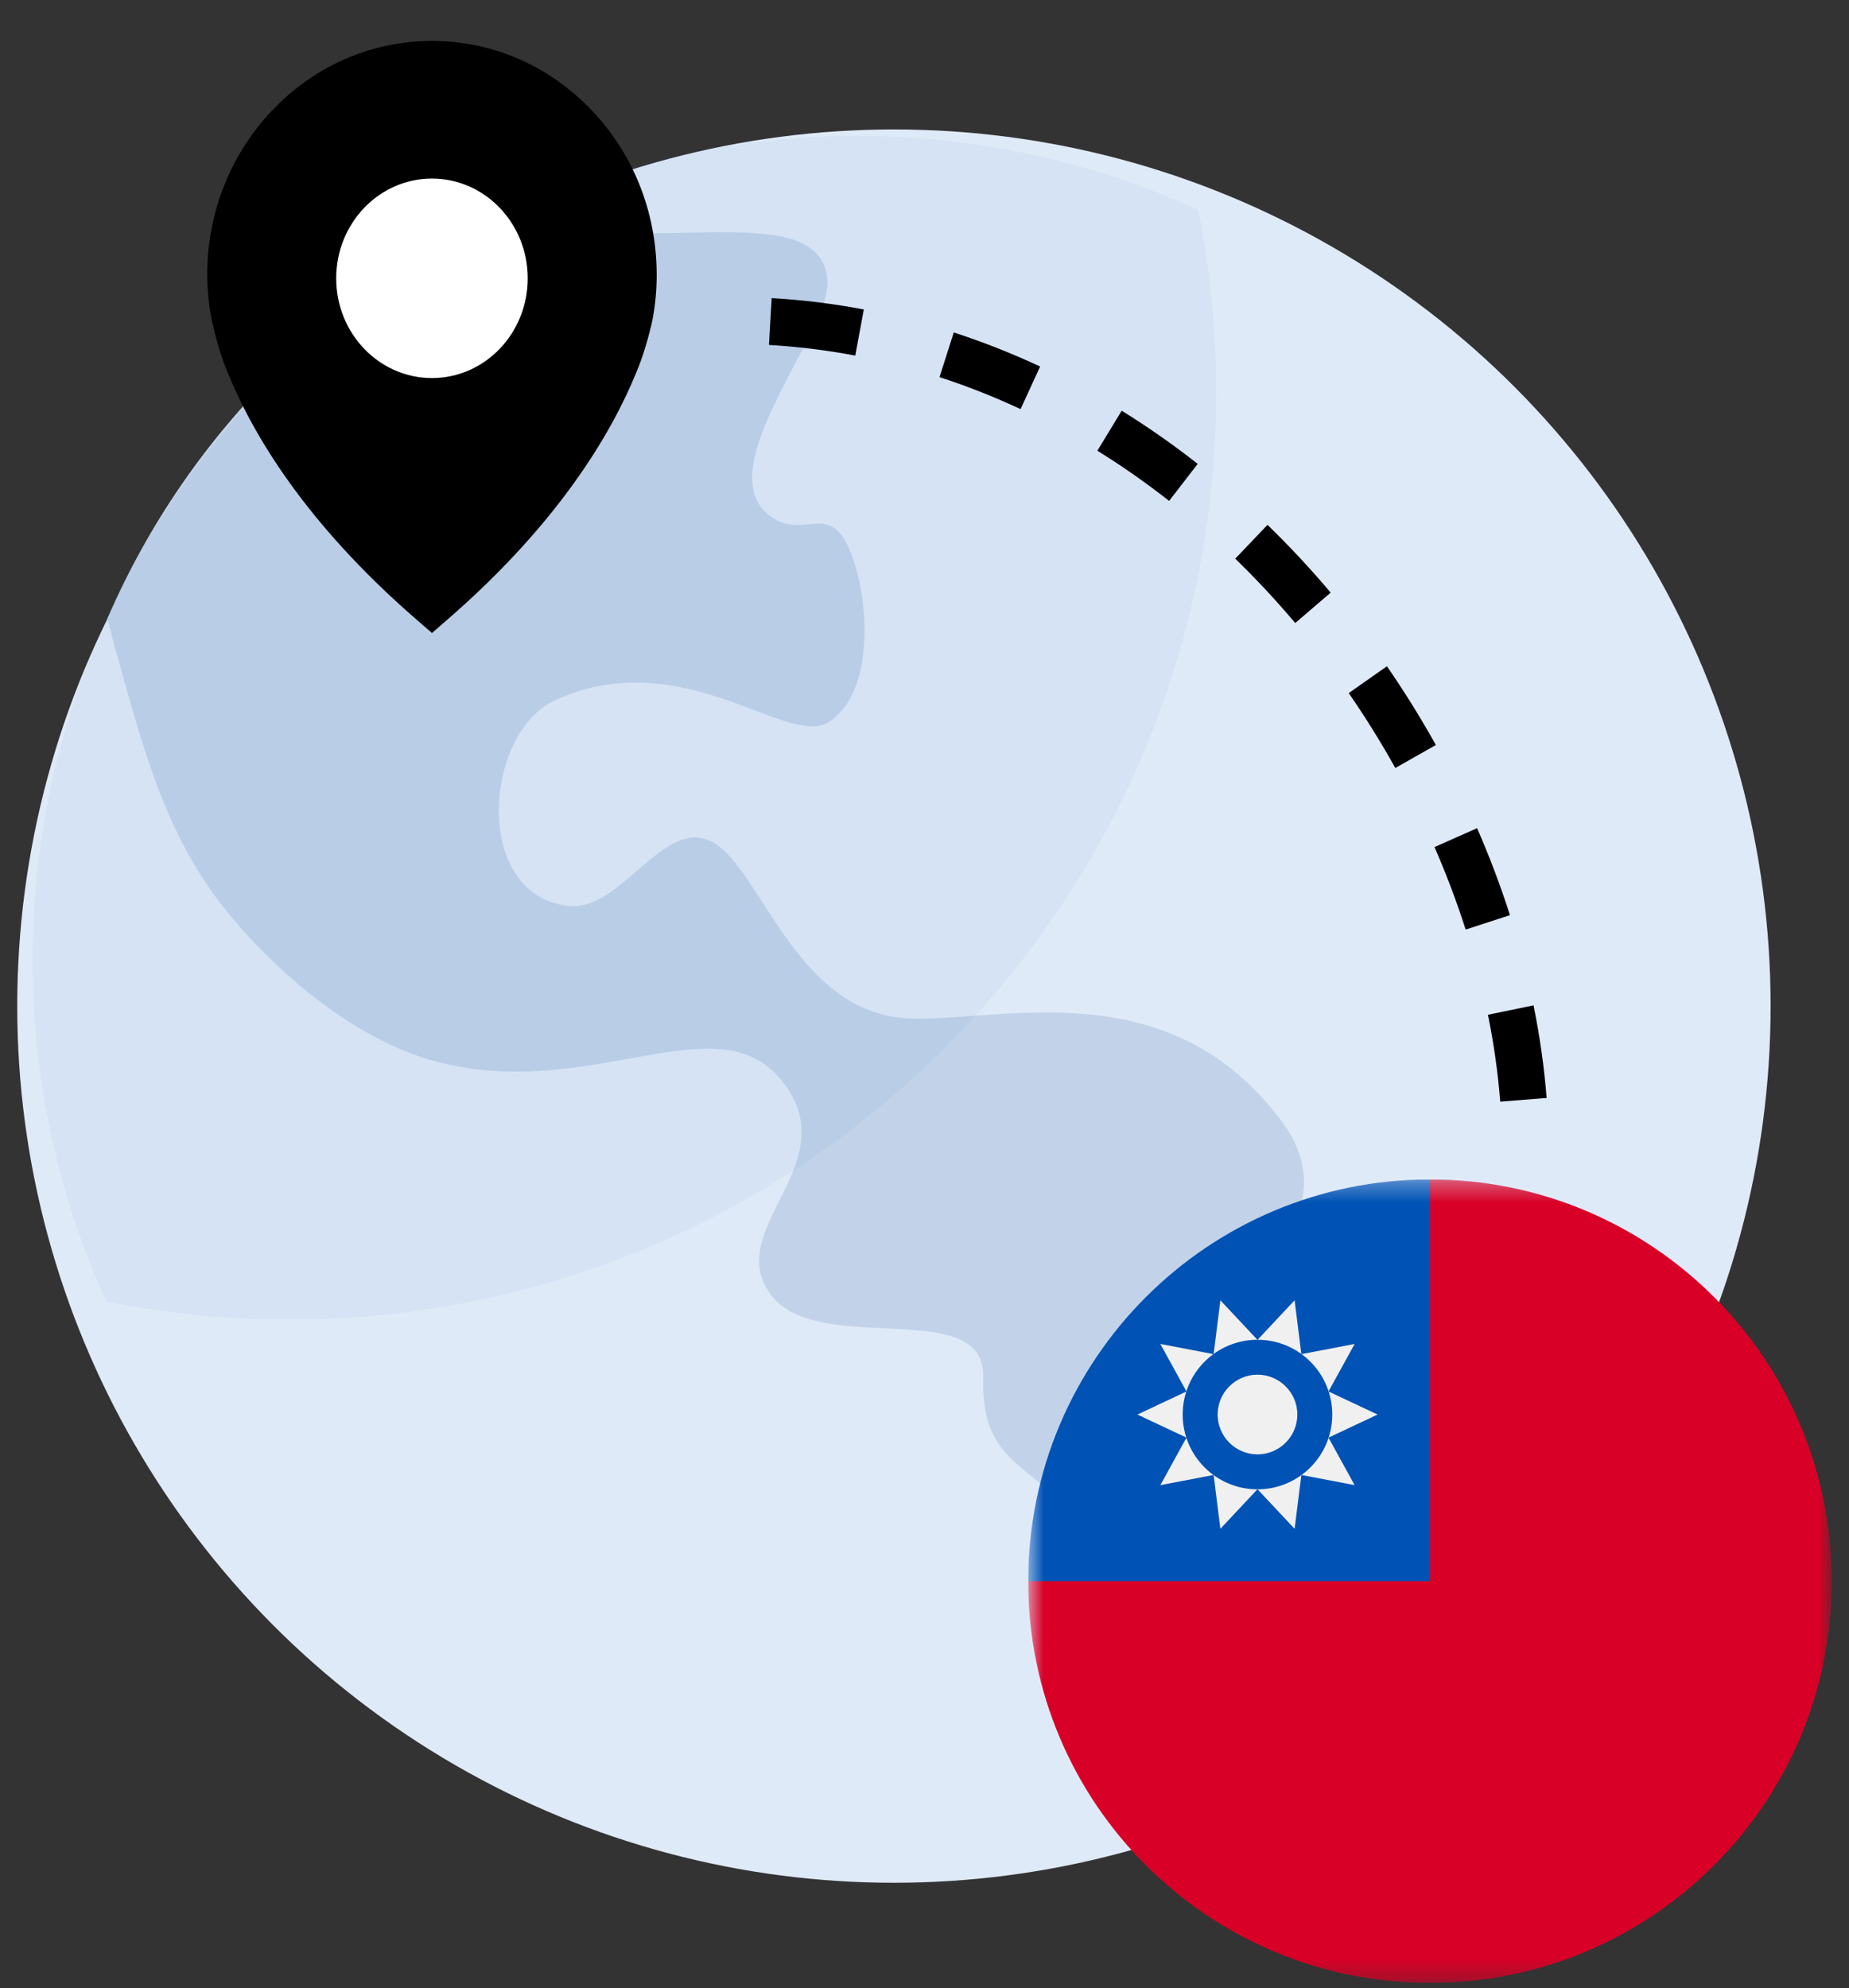 <svg width="93" height="100" viewBox="0 0 93 100" fill="none" xmlns="http://www.w3.org/2000/svg">
<rect x="0" y="0" width="93" height="100" fill="#333333" stroke="none"/>
<circle cx="44.962" cy="50.606" r="44.095" fill="#DFEAF8"/>
<path d="M60.673 77.804C60.296 80.816 56.005 82.322 55.101 79.084C53.519 73.135 49.303 74.866 49.453 69.295C49.604 65.077 40.944 68.391 38.684 65.002C36.425 61.689 42.676 58.451 39.287 54.309C35.898 50.167 29.12 55.89 20.987 53.104C17.372 51.824 13.908 48.886 11.499 45.95C8.261 42.034 7.131 37.365 5.776 32.546C5.625 32.094 5.55 31.567 5.399 31.115C9.541 21.551 17.297 13.945 27.012 10.105C28.819 12.59 34.617 11.385 38.307 11.762C40.19 11.912 41.545 12.515 41.621 14.171C41.621 14.473 41.545 14.925 41.395 15.376C40.265 18.464 36.048 23.886 38.684 25.919C40.642 27.425 41.997 24.564 43.127 28.856C43.654 30.814 43.88 34.88 41.697 36.311C39.587 37.667 34.316 32.245 27.84 35.257C24.3 36.989 23.773 45.122 28.668 45.574C31.53 45.8 33.789 40.152 36.5 42.863C38.684 45.047 40.566 50.995 45.687 51.221C50.205 51.447 58.865 48.661 64.589 56.568C67.977 61.388 61.727 65.228 60.597 69.823C59.618 73.587 60.974 75.545 60.673 77.804Z" fill="#C2D3E9"/>
<g opacity="0.05">
<path fill-rule="evenodd" clip-rule="evenodd" d="M14.535 66.367C40.289 66.367 61.167 45.489 61.167 19.735C61.167 16.594 60.857 13.525 60.265 10.558C55.032 8.173 49.217 6.844 43.091 6.844C20.201 6.844 1.644 25.4 1.644 48.291C1.644 54.417 2.973 60.232 5.359 65.465C8.326 66.057 11.394 66.367 14.535 66.367Z" fill="#0057C5"/>
<path fill-rule="evenodd" clip-rule="evenodd" d="M1.644 48.291C1.644 54.417 2.973 60.232 5.359 65.465C8.326 66.057 11.394 66.367 14.535 66.367C40.289 66.367 61.167 45.489 61.167 19.735C61.167 16.594 60.857 13.525 60.265 10.558C55.032 8.173 49.217 6.844 43.091 6.844C20.201 6.844 1.644 25.4 1.644 48.291Z" fill="#0057C5"/>
</g>
<path fill-rule="evenodd" clip-rule="evenodd" d="M43.017 17.885C41.603 17.618 40.156 17.437 38.677 17.35L38.813 14.994C40.392 15.086 41.937 15.279 43.448 15.565L43.017 17.885ZM51.332 20.578C50.013 19.962 48.653 19.423 47.255 18.969L47.972 16.722C49.464 17.206 50.913 17.781 52.316 18.436L51.332 20.578ZM58.804 25.195C57.649 24.288 56.444 23.444 55.195 22.67L56.419 20.658C57.745 21.479 59.02 22.374 60.241 23.332L58.804 25.195ZM65.147 31.338C64.197 30.211 63.19 29.129 62.129 28.101L63.752 26.399C64.869 27.484 65.93 28.623 66.93 29.808L65.147 31.338ZM70.181 38.629C69.464 37.344 68.682 36.084 67.838 34.861L69.759 33.512C70.646 34.798 71.468 36.122 72.221 37.473L70.181 38.629ZM73.719 46.756C73.273 45.364 72.75 43.977 72.152 42.606L74.294 41.656C74.924 43.098 75.476 44.56 75.947 46.031L73.719 46.756ZM75.458 55.411C75.345 53.97 75.138 52.509 74.84 51.041L77.133 50.568C77.449 52.126 77.671 53.683 77.791 55.226L75.458 55.411Z" fill="black"/>
<g clip-path="url(#clip0_9943_903)">
<mask id="mask0_9943_903" style="mask-type:luminance" maskUnits="userSpaceOnUse" x="51" y="59" width="42" height="41">
<path d="M92.133 59.323H51.715V99.74H92.133V59.323Z" fill="white"/>
</mask>
<g mask="url(#mask0_9943_903)">
<path d="M92.133 79.532C92.133 90.692 83.085 99.74 71.924 99.74C60.763 99.74 51.715 90.692 51.715 79.532C58.656 72.59 64.543 66.703 71.924 59.323C83.085 59.323 92.133 68.371 92.133 79.532Z" fill="#D80027"/>
<path d="M71.924 79.532C71.924 68.371 71.924 67.055 71.924 59.323C60.763 59.323 51.715 68.371 51.715 79.532H71.924Z" fill="#0052B4"/>
<path d="M69.288 71.15L66.82 72.311L68.135 74.701L65.455 74.189L65.115 76.896L63.248 74.905L61.382 76.896L61.042 74.189L58.362 74.701L59.676 72.311L57.208 71.15L59.676 69.989L58.362 67.599L61.042 68.112L61.382 65.404L63.248 67.395L65.115 65.404L65.455 68.112L68.135 67.599L66.82 69.989L69.288 71.15Z" fill="#F0F0F0"/>
<path d="M63.248 74.911C65.325 74.911 67.01 73.227 67.01 71.15C67.01 69.072 65.325 67.388 63.248 67.388C61.17 67.388 59.486 69.072 59.486 71.15C59.486 73.227 61.17 74.911 63.248 74.911Z" fill="#0052B4"/>
<path d="M63.248 73.153C62.143 73.153 61.244 72.254 61.244 71.149C61.244 70.044 62.143 69.144 63.248 69.144C64.354 69.144 65.253 70.044 65.253 71.149C65.253 72.254 64.353 73.153 63.248 73.153Z" fill="#F0F0F0"/>
</g>
</g>
<circle cx="21.076" cy="14.342" r="8.475" fill="white"/>
<path fill-rule="evenodd" clip-rule="evenodd" d="M29.581 5.363C27.355 3.127 24.415 1.953 21.325 2.065C15.675 2.268 11.015 6.827 10.474 12.685L10.474 12.69C10.373 13.818 10.422 14.965 10.649 16.091L10.651 16.101L10.653 16.11C10.813 16.853 11.126 18.003 11.473 18.789C12.695 21.784 15.312 26.263 20.892 31.114L21.727 31.84L22.563 31.113C28.145 26.255 30.773 21.748 31.995 18.754C32.337 17.972 32.651 16.861 32.813 16.113L32.817 16.093L32.821 16.074C32.958 15.345 33.03 14.586 33.03 13.839C33.03 10.614 31.81 7.601 29.581 5.363ZM21.727 19.016C24.387 19.016 26.543 16.77 26.543 13.999C26.543 11.228 24.387 8.982 21.727 8.982C19.067 8.982 16.91 11.228 16.91 13.999C16.91 16.77 19.067 19.016 21.727 19.016Z" fill="black"/>
<defs>
<clipPath id="clip0_9943_903">
<rect width="40.418" height="40.418" fill="white" transform="translate(51.715 59.323)"/>
</clipPath>
</defs>
</svg>
